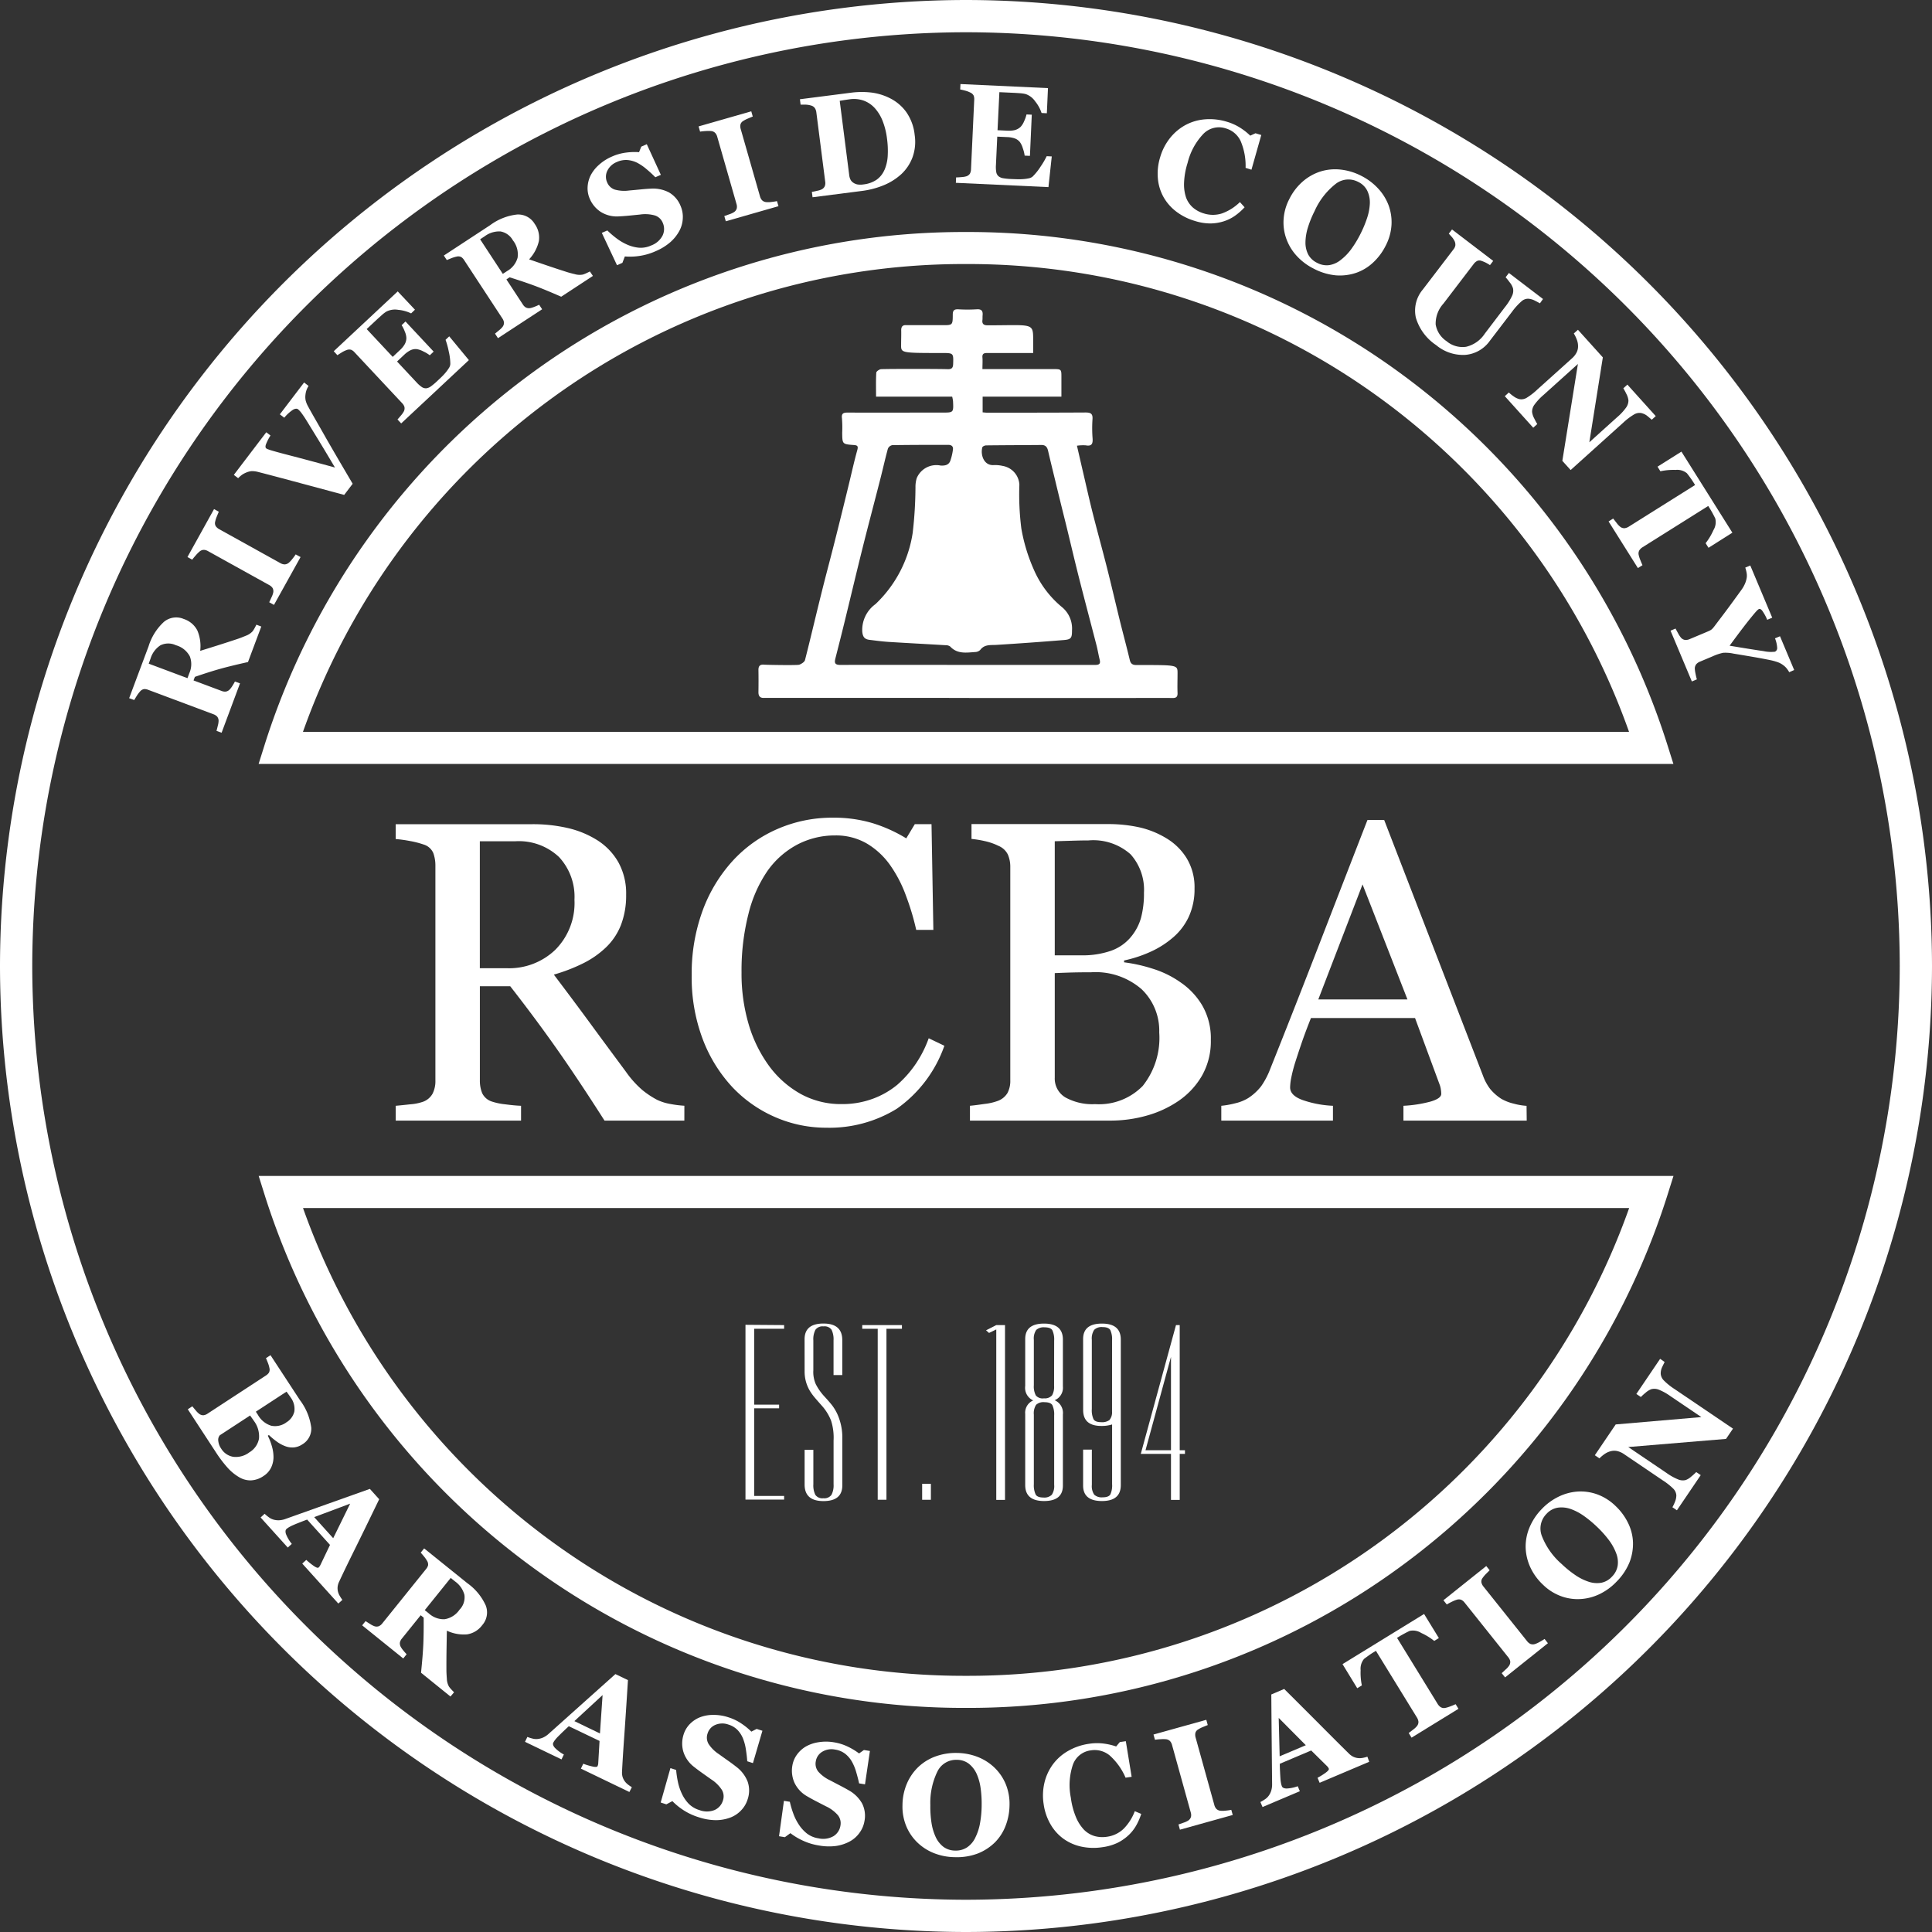 <?xml version="1.0" encoding="utf-8"?>
<svg xmlns="http://www.w3.org/2000/svg" width="105" height="105" viewBox="0 0 105 105">
  <rect x="0" y="0" width="105" height="105" fill="#333333" stroke="none"/>
  <g id="aw_02" data-name="aw 02" transform="translate(1873.714 2322.183)">
    <path id="Path_1417" data-name="Path 1417" d="M-1757.816-2257.985l-8.109,0c-.1,0-1.745-.005-1.846,0-.217.008-.3-.1-.3-.31.006-.405.007-.811,0-1.216,0-.229.106-.3.314-.28.123.011,1.8.042,1.91,0s.279-.145.306-.25c.311-1.217.594-2.441.9-3.661.232-.936.483-1.866.719-2.8.252-1,.5-2,.742-3,.16-.65.3-1.3.481-1.95.057-.207.016-.262-.182-.276-.633-.046-.632-.05-.638-.674a6.413,6.413,0,0,0-.013-.776c-.037-.281.088-.316.322-.314,1.576.006,3.153,0,4.73,0,.135,0,.27,0,.405,0,.608,0,.609,0,.579-.624a2.036,2.036,0,0,0-.046-.242h-4.137c0-.454-.013-.88.012-1.3,0-.073.169-.189.264-.193.438-.02,3.175-.017,3.614,0,.218.007.294-.066.3-.287.019-.581.016-.592-.589-.592-2.279,0-2.243,0-2.239-.463,0-.259.012-.518.005-.777,0-.206.089-.288.286-.274.045,0,1.878,0,1.923,0,.583.006.591.006.593-.569,0-.217.064-.3.291-.292a8.379,8.379,0,0,0,1.012,0c.271-.019.341.1.318.334-.007.078,0,.159-.007.236-.034.224.065.3.281.3,2.4,0,2.474-.153,2.474.743v.763c-.263,0-2.282,0-2.524,0-.166,0-.249.054-.233.24s0,.378,0,.633h3.818c.477,0,.476,0,.474.467,0,.325,0,.65,0,1.031h-4.281v.853c.078.006.162.019.247.018,1.779,0,3.559,0,5.338-.01.282,0,.409.057.385.371a7.4,7.4,0,0,0,.006,1.047c.019.289-.053.426-.372.367a2.294,2.294,0,0,0-.478.02c.123.535.234,1.022.348,1.509.165.708.323,1.418.5,2.123.25.989.523,1.973.774,2.962.243.958.466,1.919.7,2.878.18.728.377,1.452.551,2.181.071.3.284.267.5.267,2.075,0,2.095-.005,2.094.439,0,.36-.014.721,0,1.081.008.213-.08.276-.276.272-.417-.008-2.485,0-2.9,0h-7.368Zm1.1-1.794v0h.405q3.278,0,6.555,0c.225,0,.28-.08.23-.285-.059-.239-.1-.484-.157-.721-.324-1.257-.658-2.51-.977-3.768-.242-.957-.465-1.918-.7-2.877-.2-.8-.4-1.608-.592-2.411-.128-.522-.256-1.045-.377-1.568-.046-.2-.133-.324-.36-.322-1,.009-2,.01-3.007.022-.073,0-.194.055-.208.108-.109.4.081.991.608.963a1.852,1.852,0,0,1,.5.045,1.091,1.091,0,0,1,.906,1.017,14.668,14.668,0,0,0,.107,2.385,9.426,9.426,0,0,0,.678,2.233,5.441,5.441,0,0,0,1.524,2.033,1.506,1.506,0,0,1,.551,1.272c0,.4-.041.49-.437.522-1.221.1-2.443.188-3.665.264-.324.02-.651-.04-.886.275a.406.406,0,0,1-.273.113c-.48.034-.973.119-1.36-.3a.4.4,0,0,0-.246-.07c-1.031-.062-2.064-.115-3.1-.18-.348-.022-.693-.07-1.039-.112-.253-.031-.362-.144-.392-.435a1.73,1.73,0,0,1,.717-1.506,6.716,6.716,0,0,0,2.022-3.869,22.069,22.069,0,0,0,.152-2.487,1.615,1.615,0,0,1,.069-.493,1.155,1.155,0,0,1,1.3-.682c.234.012.436-.025.524-.258a2.989,2.989,0,0,0,.142-.6c.028-.182-.073-.268-.257-.267-1.013,0-2.026,0-3.039.016a.326.326,0,0,0-.238.192c-.151.55-.273,1.108-.415,1.661-.319,1.249-.651,2.494-.963,3.744-.329,1.316-.641,2.637-.963,3.955-.165.676-.337,1.35-.508,2.024-.061.238-.054.369.269.368C-1761.313-2259.786-1759.015-2259.779-1756.717-2259.779Z" transform="translate(-64.423 -26.268)" fill="#fff"/>
    <path id="Path_1418" data-name="Path 1418" d="M-1821.214-2217.183a52.56,52.56,0,0,1-52.5-52.5,52.56,52.56,0,0,1,52.5-52.5,52.56,52.56,0,0,1,52.5,52.5A52.56,52.56,0,0,1-1821.214-2217.183Zm0-103.247a50.8,50.8,0,0,0-50.747,50.747,50.8,50.8,0,0,0,50.747,50.747,50.8,50.8,0,0,0,50.747-50.747A50.8,50.8,0,0,0-1821.214-2320.43Z" transform="translate(0)" fill="#fff"/>
    <path id="Path_1419" data-name="Path 1419" d="M-1760.558-2260.737h-76.891l.356-1.132a39.964,39.964,0,0,1,14.239-19.925,39.756,39.756,0,0,1,23.85-7.853,39.759,39.759,0,0,1,23.851,7.853,39.962,39.962,0,0,1,14.238,19.925Zm-74.481-1.744h72.07A38.253,38.253,0,0,0-1776.2-2280.4a38.007,38.007,0,0,0-22.8-7.506,38.007,38.007,0,0,0-22.8,7.506A38.257,38.257,0,0,0-1835.039-2262.481Z" transform="translate(-22.21 -19.927)" fill="#fff"/>
    <path id="Path_1420" data-name="Path 1420" d="M-1799-2129.793a39.76,39.76,0,0,1-23.85-7.853,39.96,39.96,0,0,1-14.239-19.925l-.356-1.132h76.891l-.357,1.132a39.957,39.957,0,0,1-14.238,19.925A39.763,39.763,0,0,1-1799-2129.793Zm-36.035-27.166a38.258,38.258,0,0,0,13.236,17.915,38,38,0,0,0,22.8,7.507,38,38,0,0,0,22.8-7.507,38.257,38.257,0,0,0,13.236-17.915Z" transform="translate(-22.21 -99.569)" fill="#fff"/>
    <g id="Group_148" data-name="Group 148" transform="translate(-1852.212 -2277.744)">
      <path id="Path_1421" data-name="Path 1421" d="M-1803.247-2191.218h-4.339q-1.441-2.259-2.6-3.906t-2.524-3.395h-1.65v5.109a1.811,1.811,0,0,0,.125.7.88.88,0,0,0,.534.459,3.462,3.462,0,0,0,.716.148q.511.068.863.08v.806h-6.812v-.806q.272-.023.789-.08a2.71,2.71,0,0,0,.721-.148.977.977,0,0,0,.494-.431,1.521,1.521,0,0,0,.153-.727v-11.65a2.015,2.015,0,0,0-.114-.7.835.835,0,0,0-.534-.466,4.909,4.909,0,0,0-.738-.188,7.112,7.112,0,0,0-.772-.107v-.807h7.437a8.4,8.4,0,0,1,1.919.21,5.18,5.18,0,0,1,1.624.676,3.411,3.411,0,0,1,1.124,1.187,3.492,3.492,0,0,1,.42,1.765,4.455,4.455,0,0,1-.284,1.646,3.4,3.4,0,0,1-.84,1.238,5,5,0,0,1-1.226.846,9.323,9.323,0,0,1-1.579.607q1.192,1.578,1.982,2.657t1.936,2.623a5.385,5.385,0,0,0,.9,1,4.8,4.8,0,0,0,.8.528,2.77,2.77,0,0,0,.738.227,5.547,5.547,0,0,0,.738.091Zm-5.972-12.007a3.168,3.168,0,0,0-.84-2.318,3.176,3.176,0,0,0-2.373-.856h-1.93v6.9h1.488a3.62,3.62,0,0,0,2.611-1A3.6,3.6,0,0,0-1809.219-2203.224Z" transform="translate(1818.938 2207.681)" fill="#fff"/>
      <path id="Path_1422" data-name="Path 1422" d="M-1770.108-2191.387a6.922,6.922,0,0,1-2.762-.569,7.068,7.068,0,0,1-2.343-1.636,7.949,7.949,0,0,1-1.611-2.607,9.483,9.483,0,0,1-.6-3.471,9.924,9.924,0,0,1,.59-3.505,8.221,8.221,0,0,1,1.633-2.71,7.157,7.157,0,0,1,2.439-1.738,7.434,7.434,0,0,1,3.006-.614,7.362,7.362,0,0,1,2.155.295,8.034,8.034,0,0,1,1.838.829l.465-.772h.908l.1,5.745h-.932a13.557,13.557,0,0,0-.544-1.822,7.05,7.05,0,0,0-.851-1.664,4.135,4.135,0,0,0-1.293-1.209,3.332,3.332,0,0,0-1.712-.437,4.4,4.4,0,0,0-2.047.489,4.661,4.661,0,0,0-1.639,1.443,7.122,7.122,0,0,0-1.033,2.341,12.463,12.463,0,0,0-.374,3.17,9.743,9.743,0,0,0,.391,2.834,7.34,7.34,0,0,0,1.118,2.268,5.386,5.386,0,0,0,1.718,1.511,4.531,4.531,0,0,0,2.218.545,4.774,4.774,0,0,0,1.69-.29,4.536,4.536,0,0,0,1.338-.767,5.95,5.95,0,0,0,1-1.136,6.268,6.268,0,0,0,.7-1.385l.851.408a7.032,7.032,0,0,1-2.587,3.424A6.983,6.983,0,0,1-1770.108-2191.387Z" transform="translate(1793.514 2208.237)" fill="#fff"/>
      <path id="Path_1423" data-name="Path 1423" d="M-1726.945-2198.723a3.942,3.942,0,0,1,1.17,1.25,3.562,3.562,0,0,1,.465,1.873,3.78,3.78,0,0,1-.488,1.953,4.215,4.215,0,0,1-1.272,1.362,5.831,5.831,0,0,1-1.72.795,7.216,7.216,0,0,1-1.981.272h-7.63v-.806q.272-.023.794-.1a3.013,3.013,0,0,0,.75-.176,1.024,1.024,0,0,0,.5-.426,1.411,1.411,0,0,0,.148-.687v-11.581a1.672,1.672,0,0,0-.131-.681.986.986,0,0,0-.516-.477,3.242,3.242,0,0,0-.761-.261,5.526,5.526,0,0,0-.7-.113v-.807h7.437a7.814,7.814,0,0,1,1.652.17,4.9,4.9,0,0,1,1.5.6,3.257,3.257,0,0,1,1.1,1.078,3.035,3.035,0,0,1,.432,1.658,3.585,3.585,0,0,1-.306,1.516,3.318,3.318,0,0,1-.863,1.141,5.01,5.01,0,0,1-1.2.767,7.014,7.014,0,0,1-1.459.483v.1a8.555,8.555,0,0,1,1.55.346A5.364,5.364,0,0,1-1726.945-2198.723Zm-2.746-2.432a2.816,2.816,0,0,0,.583-1.069,5.108,5.108,0,0,0,.164-1.377,2.892,2.892,0,0,0-.725-2.087,3.045,3.045,0,0,0-2.288-.757q-.363,0-.912.017l-.923.028v6.2h1.439a4.7,4.7,0,0,0,1.592-.239A2.477,2.477,0,0,0-1729.691-2201.154Zm1.577,5.145a3.115,3.115,0,0,0-.96-2.35,3.808,3.808,0,0,0-2.742-.919q-.726,0-1.226.017t-.75.029v5.677a1.192,1.192,0,0,0,.579,1.079,3.023,3.023,0,0,0,1.612.364,3.319,3.319,0,0,0,2.589-.988A4.189,4.189,0,0,0-1728.114-2196.009Z" transform="translate(1769.614 2207.681)" fill="#fff"/>
      <path id="Path_1424" data-name="Path 1424" d="M-1686.557-2191.576h-6.7v-.806a6.969,6.969,0,0,0,1.47-.228q.584-.17.585-.42a1.669,1.669,0,0,0-.023-.25,1.2,1.2,0,0,0-.068-.261l-1.334-3.611h-5.656q-.318.8-.517,1.385t-.359,1.09a7.993,7.993,0,0,0-.2.795,2.908,2.908,0,0,0-.057.5q0,.454.715.7a5.78,5.78,0,0,0,1.613.3v.806h-6.068v-.806a4.765,4.765,0,0,0,.738-.131,2.391,2.391,0,0,0,.727-.289,2.865,2.865,0,0,0,.7-.642,4.185,4.185,0,0,0,.488-.926q1.215-3.031,2.679-6.812t2.612-6.733h.908l5.371,13.9a2.739,2.739,0,0,0,.386.715,2.656,2.656,0,0,0,.6.534,2.513,2.513,0,0,0,.681.267,3.457,3.457,0,0,0,.7.12Zm-6.482-6.585-2.441-6.252-2.405,6.252Z" transform="translate(1748.029 2208.04)" fill="#fff"/>
    </g>
    <g id="Group_149" data-name="Group 149" transform="translate(-1866.705 -2317.617)">
      <path id="Path_1425" data-name="Path 1425" d="M-1848.439-2235.107l-.722,1.93q-.953.212-1.53.374t-1.357.431l-.073.194,1.528.572a.479.479,0,0,0,.234.033.391.391,0,0,0,.217-.127,1.313,1.313,0,0,0,.138-.189,2.6,2.6,0,0,0,.133-.231l.276.1-1,2.684-.277-.1c.019-.072.042-.166.071-.283a1.1,1.1,0,0,0,.042-.257.367.367,0,0,0-.076-.234.5.5,0,0,0-.2-.129l-3.548-1.328a.541.541,0,0,0-.227-.041.366.366,0,0,0-.219.132,1.67,1.67,0,0,0-.178.238c-.06.095-.105.17-.137.225l-.276-.1,1.056-2.821a3.009,3.009,0,0,1,.834-1.327,1.042,1.042,0,0,1,1.079-.156,1.268,1.268,0,0,1,.736.621,2.164,2.164,0,0,1,.156,1.111q.4-.124.933-.292t1.09-.354q.18-.059.451-.173a.933.933,0,0,0,.372-.242,1.452,1.452,0,0,0,.12-.191c.043-.08.073-.136.088-.171Zm-4.643,1.015a.96.96,0,0,0-.841.007,1.313,1.313,0,0,0-.533.716l-.1.28,2.106.788.1-.27a1.2,1.2,0,0,0,.03-.91A1.222,1.222,0,0,0-1853.082-2234.092Z" transform="translate(1855.63 2264.592)" fill="#fff"/>
      <path id="Path_1426" data-name="Path 1426" d="M-1841.27-2248.182l-1.445,2.6-.258-.143.126-.274a1.066,1.066,0,0,0,.093-.262.361.361,0,0,0-.038-.24.49.49,0,0,0-.182-.159l-3.33-1.847a.515.515,0,0,0-.222-.067.36.36,0,0,0-.233.092,1.754,1.754,0,0,0-.2.2q-.121.136-.2.241l-.258-.143,1.445-2.605.258.144c-.03.069-.067.158-.11.264a1.559,1.559,0,0,0-.088.28.312.312,0,0,0,.038.247.553.553,0,0,0,.183.158l3.326,1.845a.5.5,0,0,0,.229.068.37.37,0,0,0,.232-.094,1.33,1.33,0,0,0,.185-.2,2.713,2.713,0,0,0,.184-.25Z" transform="translate(1850.596 2273.891)" fill="#fff"/>
      <path id="Path_1427" data-name="Path 1427" d="M-1836.863-2268.353a1.215,1.215,0,0,0-.108.217,1.059,1.059,0,0,0-.058.251.925.925,0,0,0,.009.323,1.36,1.36,0,0,0,.13.32q.136.252.407.724t.614,1.077q.311.541.685,1.181l.719,1.224-.461.605-2.752-.739q-1.4-.375-1.949-.514a1.327,1.327,0,0,0-.329-.039.99.99,0,0,0-.315.086,1.135,1.135,0,0,0-.218.12,1.948,1.948,0,0,0-.2.177l-.235-.179,1.763-2.316.229.175a2.815,2.815,0,0,0-.253.5c-.029.1-.022.166.022.2a.325.325,0,0,0,.079.043l.125.045q.338.105,1.131.309t2.4.644q-.517-.874-.881-1.47l-.644-1.051q-.135-.222-.265-.4a1.264,1.264,0,0,0-.213-.242c-.064-.048-.153-.043-.267.017a2.115,2.115,0,0,0-.484.439l-.241-.183,1.318-1.732Z" transform="translate(1846.623 2284.762)" fill="#fff"/>
      <path id="Path_1428" data-name="Path 1428" d="M-1822.5-2280.336l-.21.2a2.019,2.019,0,0,0-.7-.193,1.026,1.026,0,0,0-.642.095,1.687,1.687,0,0,0-.253.193c-.1.09-.184.164-.248.224l-.57.533,1.414,1.512.4-.377a1.353,1.353,0,0,0,.243-.294.718.718,0,0,0,.1-.35.95.95,0,0,0-.081-.344,1.828,1.828,0,0,0-.177-.358l.21-.2,1.53,1.636-.21.2a1.9,1.9,0,0,0-.357-.213,1.109,1.109,0,0,0-.355-.122.647.647,0,0,0-.344.065,1.376,1.376,0,0,0-.323.231l-.4.377,1.057,1.131a1.629,1.629,0,0,0,.288.256.383.383,0,0,0,.247.068.545.545,0,0,0,.254-.108,3.487,3.487,0,0,0,.343-.29c.064-.06.141-.134.23-.219a2.935,2.935,0,0,0,.222-.239,2.051,2.051,0,0,0,.178-.245.439.439,0,0,0,.076-.221,3.1,3.1,0,0,0-.088-.692,4.082,4.082,0,0,0-.171-.62l.2-.189,1.068,1.292-3.68,3.441-.2-.215q.072-.078.19-.219a1.211,1.211,0,0,0,.152-.215.37.37,0,0,0,.036-.244.5.5,0,0,0-.125-.206l-2.588-2.767a.522.522,0,0,0-.184-.136.382.382,0,0,0-.257.019,1.385,1.385,0,0,0-.259.128c-.1.063-.181.112-.23.148l-.2-.216,3.478-3.252Z" transform="translate(1838.043 2292.602)" fill="#fff"/>
      <path id="Path_1429" data-name="Path 1429" d="M-1803.667-2288.771l-1.724,1.13q-.894-.392-1.455-.6t-1.35-.455l-.173.114.895,1.364a.477.477,0,0,0,.169.166.4.4,0,0,0,.25.026,1.37,1.37,0,0,0,.222-.072c.1-.038.178-.074.244-.107l.162.246-2.4,1.571-.161-.247c.057-.046.132-.108.224-.185a1.108,1.108,0,0,0,.186-.183.366.366,0,0,0,.077-.234.5.5,0,0,0-.088-.225l-2.077-3.168a.541.541,0,0,0-.159-.167.363.363,0,0,0-.255-.023,1.734,1.734,0,0,0-.284.087c-.1.041-.186.075-.244.1l-.162-.246,2.52-1.652a3.01,3.01,0,0,1,1.457-.577,1.042,1.042,0,0,1,.962.511,1.265,1.265,0,0,1,.226.936,2.165,2.165,0,0,1-.531.989l.925.317q.527.18,1.088.359c.119.04.274.082.465.127a.928.928,0,0,0,.443.024,1.507,1.507,0,0,0,.21-.083c.082-.039.139-.067.172-.086Zm-4.345-1.926a.961.961,0,0,0-.682-.492,1.32,1.32,0,0,0-.853.262l-.25.165,1.233,1.88.24-.158a1.2,1.2,0,0,0,.562-.717A1.223,1.223,0,0,0-1808.012-2290.7Z" transform="translate(1828.882 2299.201)" fill="#fff"/>
      <path id="Path_1430" data-name="Path 1430" d="M-1788.055-2296.14a3.283,3.283,0,0,1-.889.257,3.405,3.405,0,0,1-.777.025l-.132.347-.294.13-.826-1.758.3-.131a5.041,5.041,0,0,0,.491.422,2.859,2.859,0,0,0,.582.345,2.035,2.035,0,0,0,.639.17,1.347,1.347,0,0,0,.675-.123,1.129,1.129,0,0,0,.621-.548.826.826,0,0,0,0-.692.688.688,0,0,0-.426-.39,1.937,1.937,0,0,0-.809-.049l-.612.061q-.28.027-.531.039a1.657,1.657,0,0,1-.985-.242,1.6,1.6,0,0,1-.6-.716,1.413,1.413,0,0,1-.118-.608,1.605,1.605,0,0,1,.154-.637,1.946,1.946,0,0,1,.444-.58,2.54,2.54,0,0,1,.721-.466,2.736,2.736,0,0,1,.816-.223,3.481,3.481,0,0,1,.662-.018l.12-.3.3-.133.765,1.665-.3.131q-.222-.226-.487-.447a2.648,2.648,0,0,0-.5-.34,1.474,1.474,0,0,0-.533-.149,1.179,1.179,0,0,0-.573.108.968.968,0,0,0-.518.48.736.736,0,0,0-.007.628.682.682,0,0,0,.418.392,1.947,1.947,0,0,0,.788.047c.2-.017.4-.036.6-.056s.386-.035.548-.042a1.869,1.869,0,0,1,1,.2,1.479,1.479,0,0,1,.634.733,1.488,1.488,0,0,1,.122.683,1.566,1.566,0,0,1-.184.673,2.216,2.216,0,0,1-.493.618A3,3,0,0,1-1788.055-2296.14Z" transform="translate(1816.671 2305.229)" fill="#fff"/>
      <path id="Path_1431" data-name="Path 1431" d="M-1771.923-2301.428l-2.863.82-.081-.284.283-.1a1.063,1.063,0,0,0,.252-.119.361.361,0,0,0,.142-.2.485.485,0,0,0-.016-.241l-1.049-3.66a.5.5,0,0,0-.11-.2.358.358,0,0,0-.229-.1,1.755,1.755,0,0,0-.28,0,3.061,3.061,0,0,0-.31.032l-.081-.284,2.863-.82.081.284c-.071.028-.159.065-.264.109a1.6,1.6,0,0,0-.26.135.312.312,0,0,0-.147.2.549.549,0,0,0,.018.242l1.047,3.656a.494.494,0,0,0,.113.209.37.37,0,0,0,.231.1,1.3,1.3,0,0,0,.271-.008q.185-.021.307-.047Z" transform="translate(1807.223 2308.068)" fill="#fff"/>
      <path id="Path_1432" data-name="Path 1432" d="M-1757.3-2308.956a2.438,2.438,0,0,1,.9.75,2.629,2.629,0,0,1,.467,1.262,2.479,2.479,0,0,1-.118,1.212,2.4,2.4,0,0,1-.606.911,3.244,3.244,0,0,1-.962.606,4.574,4.574,0,0,1-1.18.309l-2.684.344-.038-.292c.08-.013.179-.033.3-.062a.955.955,0,0,0,.234-.075.364.364,0,0,0,.169-.176.481.481,0,0,0,.023-.238l-.483-3.776a.543.543,0,0,0-.079-.225.369.369,0,0,0-.213-.143,1.142,1.142,0,0,0-.313-.047c-.109,0-.192,0-.25,0l-.037-.293,2.834-.363a4.5,4.5,0,0,1,.988-.008A3.043,3.043,0,0,1-1757.3-2308.956Zm-.277,3.916a2.233,2.233,0,0,0,.177-.75,4.878,4.878,0,0,0-.038-.966,3.873,3.873,0,0,0-.236-.95,2.283,2.283,0,0,0-.426-.7,1.528,1.528,0,0,0-.6-.407,1.6,1.6,0,0,0-.759-.075c-.088.012-.187.026-.3.044l-.248.041.517,4.043a.73.73,0,0,0,.066.234.44.44,0,0,0,.145.166.609.609,0,0,0,.228.1,1.056,1.056,0,0,0,.334,0,1.582,1.582,0,0,0,.708-.251A1.25,1.25,0,0,0-1757.58-2305.04Z" transform="translate(1798.635 2309.717)" fill="#fff"/>
      <path id="Path_1433" data-name="Path 1433" d="M-1735.473-2308.813l-.287-.014a2,2,0,0,0-.35-.635,1.025,1.025,0,0,0-.516-.394,1.733,1.733,0,0,0-.314-.046q-.2-.015-.334-.021l-.779-.036-.1,2.068.552.026a1.379,1.379,0,0,0,.38-.031.725.725,0,0,0,.319-.175.968.968,0,0,0,.19-.3,1.825,1.825,0,0,0,.133-.377l.287.013-.1,2.238-.287-.013a1.919,1.919,0,0,0-.1-.4,1.1,1.1,0,0,0-.16-.338.645.645,0,0,0-.286-.2,1.378,1.378,0,0,0-.391-.069l-.552-.025-.072,1.546a1.654,1.654,0,0,0,.018.385.382.382,0,0,0,.125.224.546.546,0,0,0,.254.106,3.5,3.5,0,0,0,.447.043l.318.011a2.9,2.9,0,0,0,.326-.008,2.009,2.009,0,0,0,.3-.042.442.442,0,0,0,.211-.1,3.118,3.118,0,0,0,.434-.546,4.107,4.107,0,0,0,.325-.556l.276.013-.18,1.667-5.032-.233.013-.294q.107,0,.289-.017a1.208,1.208,0,0,0,.26-.041.365.365,0,0,0,.2-.144.5.5,0,0,0,.061-.234l.175-3.784a.528.528,0,0,0-.031-.227.383.383,0,0,0-.193-.17,1.335,1.335,0,0,0-.272-.1q-.176-.047-.266-.062l.014-.295,4.756.221Z" transform="translate(1785.358 2310.402)" fill="#fff"/>
      <path id="Path_1434" data-name="Path 1434" d="M-1710.294-2299.946a3.143,3.143,0,0,1-1-.5,2.6,2.6,0,0,1-.7-.791,2.521,2.521,0,0,1-.311-1.014,3.011,3.011,0,0,1,.127-1.167,3.025,3.025,0,0,1,.542-1.045,2.759,2.759,0,0,1,.852-.707,2.688,2.688,0,0,1,1.059-.3,3.178,3.178,0,0,1,1.17.133,2.825,2.825,0,0,1,.747.341,3.315,3.315,0,0,1,.523.415l.285-.131.315.095-.534,1.886-.319-.1a3.432,3.432,0,0,0-.27-1.46,1.281,1.281,0,0,0-.8-.683,1.185,1.185,0,0,0-1.217.288,3.484,3.484,0,0,0-.863,1.579,4.115,4.115,0,0,0-.194,1.084,2.234,2.234,0,0,0,.106.794,1.343,1.343,0,0,0,.374.554,1.594,1.594,0,0,0,.595.32,1.616,1.616,0,0,0,.986,0,2.672,2.672,0,0,0,.974-.616l.255.282a3.273,3.273,0,0,1-.527.464,2.252,2.252,0,0,1-.591.294,2.472,2.472,0,0,1-.726.121A2.778,2.778,0,0,1-1710.294-2299.946Z" transform="translate(1768.224 2307.388)" fill="#fff"/>
      <path id="Path_1435" data-name="Path 1435" d="M-1689.08-2296.5a2.658,2.658,0,0,1,.166,1.068,2.818,2.818,0,0,1-.321,1.152,3.179,3.179,0,0,1-.679.908,2.587,2.587,0,0,1-.918.558,2.778,2.778,0,0,1-1.1.139,3.226,3.226,0,0,1-1.218-.368,3.171,3.171,0,0,1-.9-.672,2.732,2.732,0,0,1-.568-.915,2.613,2.613,0,0,1-.163-1.062,2.767,2.767,0,0,1,.311-1.127,3.06,3.06,0,0,1,.74-.964,2.75,2.75,0,0,1,.966-.54,2.687,2.687,0,0,1,1.086-.1,3.2,3.2,0,0,1,1.11.334,3.216,3.216,0,0,1,.919.686A2.781,2.781,0,0,1-1689.08-2296.5Zm-2.6,2.992a2.869,2.869,0,0,0,.572-.586,5.843,5.843,0,0,0,.512-.845,6.164,6.164,0,0,0,.35-.84,2.912,2.912,0,0,0,.154-.8,1.493,1.493,0,0,0-.136-.688,1.056,1.056,0,0,0-.5-.488,1.127,1.127,0,0,0-1.222.11,3.881,3.881,0,0,0-1.146,1.479,5.575,5.575,0,0,0-.36.884,2.835,2.835,0,0,0-.135.808,1.422,1.422,0,0,0,.148.663,1.077,1.077,0,0,0,.49.458,1.086,1.086,0,0,0,.66.121A1.324,1.324,0,0,0-1691.682-2293.506Z" transform="translate(1757.531 2303.074)" fill="#fff"/>
      <path id="Path_1436" data-name="Path 1436" d="M-1669.675-2285.989q-.094-.057-.282-.151a.886.886,0,0,0-.359-.1.533.533,0,0,0-.367.148,3.43,3.43,0,0,0-.5.551l-1.213,1.588a1.815,1.815,0,0,1-1.337.765,2.275,2.275,0,0,1-1.584-.532,2.717,2.717,0,0,1-1.1-1.49,1.773,1.773,0,0,1,.378-1.53l1.668-2.184a.471.471,0,0,0,.1-.212.449.449,0,0,0-.051-.254,1,1,0,0,0-.144-.21q-.1-.112-.161-.176l.175-.228,2.238,1.709-.175.229a2.479,2.479,0,0,0-.213-.127,1.828,1.828,0,0,0-.239-.1.3.3,0,0,0-.245,0,.563.563,0,0,0-.184.159l-1.645,2.154a1.626,1.626,0,0,0-.426,1.137,1.357,1.357,0,0,0,.59.908,1.343,1.343,0,0,0,1.064.307,1.673,1.673,0,0,0,1.014-.711l1.1-1.448a2.964,2.964,0,0,0,.387-.616.639.639,0,0,0,.049-.4.94.94,0,0,0-.18-.328c-.1-.135-.176-.226-.222-.274l.179-.235,1.853,1.415Z" transform="translate(1746.357 2297.909)" fill="#fff"/>
      <path id="Path_1437" data-name="Path 1437" d="M-1656.138-2271.056q-.079-.072-.234-.2a.79.79,0,0,0-.347-.165.575.575,0,0,0-.393.086,3.423,3.423,0,0,0-.581.444l-2.852,2.569-.451-.5.846-5.265-1.873,1.687a3.078,3.078,0,0,0-.488.524.652.652,0,0,0-.13.39.948.948,0,0,0,.108.341c.068.139.126.247.174.323l-.219.2-1.545-1.715.219-.2a2.226,2.226,0,0,0,.267.215.9.9,0,0,0,.314.148.563.563,0,0,0,.382-.071,3.475,3.475,0,0,0,.589-.457l1.89-1.7a1.082,1.082,0,0,0,.227-.283.732.732,0,0,0,.092-.33,1,1,0,0,0-.054-.362,1.908,1.908,0,0,0-.176-.368l.225-.2,1.353,1.5-.734,4.613,1.509-1.36a2.968,2.968,0,0,0,.492-.53.659.659,0,0,0,.124-.386.976.976,0,0,0-.107-.342,3.4,3.4,0,0,0-.17-.315l.22-.2,1.542,1.712Z" transform="translate(1738.897 2289.302)" fill="#fff"/>
      <path id="Path_1438" data-name="Path 1438" d="M-1644.131-2253.622l-.157-.25a3.314,3.314,0,0,0,.425-.711.827.827,0,0,0,.1-.63c-.034-.074-.08-.163-.136-.267s-.108-.192-.153-.265l-.094-.15-3.567,2.241a.56.56,0,0,0-.177.169.351.351,0,0,0-.036.251,1.722,1.722,0,0,0,.084.266q.068.174.123.291l-.25.157-1.593-2.534.25-.157.191.244a1.075,1.075,0,0,0,.187.2.355.355,0,0,0,.243.081.557.557,0,0,0,.231-.087l3.6-2.261-.094-.15q-.069-.109-.172-.253t-.181-.238a.828.828,0,0,0-.614-.179,3.3,3.3,0,0,0-.825.074l-.157-.25,1.3-.818,2.769,4.406Z" transform="translate(1729.976 2278.827)" fill="#fff"/>
      <path id="Path_1439" data-name="Path 1439" d="M-1634.432-2237.073a1.407,1.407,0,0,0-.142-.211.94.94,0,0,0-.171-.162,1.1,1.1,0,0,0-.326-.177,3.264,3.264,0,0,0-.387-.106q-.427-.088-.921-.173t-1.084-.182a2.041,2.041,0,0,0-.554-.044,2.6,2.6,0,0,0-.568.188l-.7.294a.526.526,0,0,0-.2.14.376.376,0,0,0-.078.244,1.909,1.909,0,0,0,.041.278,2.632,2.632,0,0,0,.072.3l-.273.114-1.159-2.76.272-.115c.032.063.081.153.146.269a1.329,1.329,0,0,0,.157.236.363.363,0,0,0,.222.114.533.533,0,0,0,.245-.047l.872-.366q.115-.048.2-.088a.55.55,0,0,0,.136-.086,1.269,1.269,0,0,0,.134-.155l.2-.265q.358-.467.675-.9t.591-.811a1.738,1.738,0,0,0,.208-.369,1.38,1.38,0,0,0,.087-.326.879.879,0,0,0-.016-.262,1.953,1.953,0,0,0-.067-.257l.272-.115,1.192,2.837-.272.115a2.441,2.441,0,0,0-.275-.5c-.067-.079-.127-.107-.177-.085a.566.566,0,0,0-.133.115q-.094.1-.28.33-.177.214-.478.608t-.7.94q1.327.221,1.848.294a1.872,1.872,0,0,0,.615.032.216.216,0,0,0,.121-.221,1.61,1.61,0,0,0-.118-.505l.272-.114.771,1.835Z" transform="translate(1724.663 2269.04)" fill="#fff"/>
    </g>
    <g id="Group_150" data-name="Group 150" transform="translate(-1863.506 -2248.527)">
      <path id="Path_1440" data-name="Path 1440" d="M-1842.72-2128a1.34,1.34,0,0,1-.135.558,1.129,1.129,0,0,1-.413.451,1.3,1.3,0,0,1-.673.233,1.19,1.19,0,0,1-.642-.17,2.635,2.635,0,0,1-.636-.522,6.644,6.644,0,0,1-.633-.837l-1.526-2.335.247-.162c.049.062.112.138.19.229a1.043,1.043,0,0,0,.181.18.364.364,0,0,0,.23.078.5.5,0,0,0,.229-.089l3.168-2.071a.538.538,0,0,0,.167-.159.361.361,0,0,0,.023-.255,1.472,1.472,0,0,0-.081-.273c-.039-.1-.074-.184-.106-.256l.247-.162,1.6,2.443a3.142,3.142,0,0,1,.616,1.5.987.987,0,0,1-.481.9,1,1,0,0,1-.461.17,1.063,1.063,0,0,1-.471-.067,1.888,1.888,0,0,1-.445-.238,3.94,3.94,0,0,1-.445-.369l-.06.039a3.122,3.122,0,0,1,.226.585A2.114,2.114,0,0,1-1842.72-2128Zm-1.328-.272a1.1,1.1,0,0,0,.539-.749,1.387,1.387,0,0,0-.273-.965c-.026-.04-.062-.093-.109-.157s-.081-.112-.1-.142l-1.647,1.076a.385.385,0,0,0-.083.307.891.891,0,0,0,.155.415.956.956,0,0,0,.655.448A1.205,1.205,0,0,0-1844.048-2128.269Zm2.015-1.632a.938.938,0,0,0,.445-.592,1.032,1.032,0,0,0-.2-.769c-.026-.041-.062-.092-.107-.154l-.117-.161-1.667,1.089.108.165a1.249,1.249,0,0,0,.734.6A1.035,1.035,0,0,0-1842.033-2129.9Z" transform="translate(1847.376 2133.557)" fill="#fff"/>
      <path id="Path_1441" data-name="Path 1441" d="M-1832.943-2108.585l-1.96-2.172.219-.2a3.773,3.773,0,0,0,.376.306c.152.11.25.146.293.107a.445.445,0,0,0,.046-.05.487.487,0,0,0,.055-.092l.519-1.086-1.242-1.376c-.106.038-.227.084-.365.139s-.259.1-.365.149a2.006,2.006,0,0,0-.284.143,1.078,1.078,0,0,0-.108.079c-.06.054-.07.145-.03.274a1.994,1.994,0,0,0,.318.536l-.219.2-1.476-1.635.219-.2a2.108,2.108,0,0,0,.219.183.773.773,0,0,0,.232.124.956.956,0,0,0,.342.045,1.168,1.168,0,0,0,.354-.077l2.171-.774,2.4-.854.507.562q-.857,1.774-1.363,2.795t-.824,1.708a.86.86,0,0,0-.069.231.8.8,0,0,0,.014.278.847.847,0,0,0,.1.243,1.714,1.714,0,0,0,.142.214Zm-.278-3.551.921-1.878-1.954.732Z" transform="translate(1841.122 2122.078)" fill="#fff"/>
      <path id="Path_1442" data-name="Path 1442" d="M-1818.135-2098.423l-1.6-1.293q.1-.971.125-1.57t.018-1.424l-.162-.13-1.024,1.271a.481.481,0,0,0-.105.212.4.4,0,0,0,.052.246,1.341,1.341,0,0,0,.136.19,2.632,2.632,0,0,0,.178.2l-.185.23-2.232-1.8.185-.23c.062.04.144.092.246.156a1.12,1.12,0,0,0,.231.12.364.364,0,0,0,.246,0,.5.5,0,0,0,.187-.153l2.376-2.951a.545.545,0,0,0,.11-.2.362.362,0,0,0-.056-.25,1.685,1.685,0,0,0-.171-.244c-.071-.086-.128-.153-.171-.2l.185-.23,2.347,1.89a3.013,3.013,0,0,1,1,1.209,1.043,1.043,0,0,1-.191,1.073,1.265,1.265,0,0,1-.821.5,2.161,2.161,0,0,1-1.1-.2q-.008.421-.017.978t-.007,1.146q0,.188.023.482a.931.931,0,0,0,.114.429,1.483,1.483,0,0,0,.144.174c.062.066.107.112.135.138Zm.5-4.726a.96.96,0,0,0,.258-.8,1.312,1.312,0,0,0-.512-.731l-.233-.188-1.41,1.751.224.18a1.2,1.2,0,0,0,.855.314A1.221,1.221,0,0,0-1817.638-2103.149Z" transform="translate(1832.409 2116.969)" fill="#fff"/>
      <path id="Path_1443" data-name="Path 1443" d="M-1794.761-2082.451l-2.635-1.27.128-.266a3.545,3.545,0,0,0,.464.142c.182.044.287.041.312-.011a.557.557,0,0,0,.024-.064.486.486,0,0,0,.015-.106l.07-1.2-1.67-.8c-.084.075-.178.164-.285.266s-.2.195-.281.276a1.981,1.981,0,0,0-.21.24,1.1,1.1,0,0,0-.069.114q-.053.109.076.266a2.006,2.006,0,0,0,.5.376l-.128.266-1.984-.956.128-.266a1.982,1.982,0,0,0,.271.087.772.772,0,0,0,.262.028.974.974,0,0,0,.334-.087,1.19,1.19,0,0,0,.3-.205l1.718-1.538,1.9-1.7.682.328q-.124,1.966-.205,3.1t-.118,1.893a.875.875,0,0,0,.023.24.809.809,0,0,0,.118.252.866.866,0,0,0,.182.189,1.886,1.886,0,0,0,.212.144Zm-1.6-3.182.143-2.086-1.533,1.416Z" transform="translate(1818.759 2106.186)" fill="#fff"/>
      <path id="Path_1444" data-name="Path 1444" d="M-1779.462-2077.562a3.313,3.313,0,0,1-.84-.389,3.414,3.414,0,0,1-.6-.49l-.328.175-.308-.1.529-1.869.311.1a5.066,5.066,0,0,0,.094.641,2.841,2.841,0,0,0,.213.642,2.021,2.021,0,0,0,.37.548,1.364,1.364,0,0,0,.591.351,1.129,1.129,0,0,0,.828-.007.824.824,0,0,0,.45-.525.69.69,0,0,0-.065-.573,1.943,1.943,0,0,0-.579-.567l-.5-.355q-.229-.163-.426-.319a1.659,1.659,0,0,1-.585-.829,1.6,1.6,0,0,1,.015-.935,1.415,1.415,0,0,1,.309-.537,1.611,1.611,0,0,1,.534-.379,1.946,1.946,0,0,1,.715-.147,2.552,2.552,0,0,1,.85.121,2.708,2.708,0,0,1,.761.367,3.445,3.445,0,0,1,.512.421l.288-.148.314.1-.515,1.758-.31-.1q-.021-.316-.076-.656a2.637,2.637,0,0,0-.157-.587,1.472,1.472,0,0,0-.3-.462,1.177,1.177,0,0,0-.5-.293.966.966,0,0,0-.707.023.737.737,0,0,0-.417.47.679.679,0,0,0,.059.57,1.941,1.941,0,0,0,.563.552q.24.174.49.35t.442.328a1.863,1.863,0,0,1,.623.807,1.479,1.479,0,0,1,0,.969,1.492,1.492,0,0,1-.356.6,1.564,1.564,0,0,1-.58.387,2.225,2.225,0,0,1-.778.143A3.006,3.006,0,0,1-1779.462-2077.562Z" transform="translate(1807.237 2102.672)" fill="#fff"/>
      <path id="Path_1445" data-name="Path 1445" d="M-1762.881-2073.737a3.274,3.274,0,0,1-.886-.27,3.422,3.422,0,0,1-.665-.4l-.3.219-.317-.052.266-1.924.321.052a4.951,4.951,0,0,0,.182.622,2.837,2.837,0,0,0,.3.607,2.027,2.027,0,0,0,.443.492,1.348,1.348,0,0,0,.633.265,1.125,1.125,0,0,0,.82-.121.822.822,0,0,0,.374-.581.691.691,0,0,0-.144-.559,1.946,1.946,0,0,0-.652-.482l-.546-.282q-.249-.13-.466-.257a1.664,1.664,0,0,1-.693-.74,1.6,1.6,0,0,1-.114-.929,1.394,1.394,0,0,1,.233-.574,1.607,1.607,0,0,1,.476-.45,1.965,1.965,0,0,1,.689-.244,2.547,2.547,0,0,1,.858,0,2.724,2.724,0,0,1,.805.259,3.438,3.438,0,0,1,.564.347l.265-.187.325.053-.267,1.813-.321-.052c-.043-.208-.1-.42-.165-.641a2.618,2.618,0,0,0-.236-.559,1.458,1.458,0,0,0-.365-.416,1.175,1.175,0,0,0-.539-.221.968.968,0,0,0-.7.12.737.737,0,0,0-.349.523.679.679,0,0,0,.137.556,1.944,1.944,0,0,0,.634.469q.261.139.533.28t.482.263a1.874,1.874,0,0,1,.729.713,1.48,1.48,0,0,1,.131.961,1.489,1.489,0,0,1-.27.639,1.569,1.569,0,0,1-.521.464,2.248,2.248,0,0,1-.75.249A3.027,3.027,0,0,1-1762.881-2073.737Z" transform="translate(1797.18 2100.379)" fill="#fff"/>
      <path id="Path_1446" data-name="Path 1446" d="M-1742.884-2076.994a2.659,2.659,0,0,1,.616.888,2.82,2.82,0,0,1,.214,1.177,3.19,3.19,0,0,1-.215,1.113,2.584,2.584,0,0,1-.582.9,2.778,2.778,0,0,1-.926.6,3.22,3.22,0,0,1-1.256.2,3.17,3.17,0,0,1-1.106-.211,2.743,2.743,0,0,1-.91-.575,2.619,2.619,0,0,1-.61-.884,2.77,2.77,0,0,1-.212-1.15,3.04,3.04,0,0,1,.245-1.19,2.741,2.741,0,0,1,.634-.908,2.694,2.694,0,0,1,.934-.563,3.2,3.2,0,0,1,1.145-.183,3.211,3.211,0,0,1,1.126.215A2.78,2.78,0,0,1-1742.884-2076.994Zm-1.035,3.828a2.865,2.865,0,0,0,.259-.777,5.8,5.8,0,0,0,.092-.984,6.16,6.16,0,0,0-.052-.909,2.908,2.908,0,0,0-.212-.79,1.5,1.5,0,0,0-.423-.561,1.061,1.061,0,0,0-.666-.219,1.127,1.127,0,0,0-1.051.633,3.874,3.874,0,0,0-.385,1.83,5.614,5.614,0,0,0,.062.953,2.832,2.832,0,0,0,.231.784,1.418,1.418,0,0,0,.423.532,1.077,1.077,0,0,0,.64.2,1.1,1.1,0,0,0,.646-.179A1.326,1.326,0,0,0-1743.918-2073.166Z" transform="translate(1786.711 2099.393)" fill="#fff"/>
      <path id="Path_1447" data-name="Path 1447" d="M-1725.087-2073.677a3.163,3.163,0,0,1-1.121-.031,2.6,2.6,0,0,1-.967-.42,2.522,2.522,0,0,1-.711-.787,3.013,3.013,0,0,1-.38-1.112,3.032,3.032,0,0,1,.049-1.177,2.76,2.76,0,0,1,.472-1,2.672,2.672,0,0,1,.833-.72,3.16,3.16,0,0,1,1.116-.375,2.824,2.824,0,0,1,.821-.008,3.38,3.38,0,0,1,.65.154l.2-.239.326-.048.316,1.935-.33.048a3.429,3.429,0,0,0-.863-1.208,1.277,1.277,0,0,0-1.018-.277,1.184,1.184,0,0,0-.98.776,3.48,3.48,0,0,0-.113,1.8,4.1,4.1,0,0,0,.282,1.064,2.249,2.249,0,0,0,.433.674,1.341,1.341,0,0,0,.573.344,1.594,1.594,0,0,0,.674.038,1.616,1.616,0,0,0,.892-.42,2.685,2.685,0,0,0,.621-.97l.35.148a3.311,3.311,0,0,1-.281.643,2.234,2.234,0,0,1-.411.517,2.48,2.48,0,0,1-.607.417A2.773,2.773,0,0,1-1725.087-2073.677Z" transform="translate(1774.777 2100.414)" fill="#fff"/>
      <path id="Path_1448" data-name="Path 1448" d="M-1708.591-2077.269l-2.87.8-.079-.284.284-.1a1.07,1.07,0,0,0,.252-.117.364.364,0,0,0,.144-.2.487.487,0,0,0-.014-.241l-1.018-3.669a.5.5,0,0,0-.109-.206.358.358,0,0,0-.228-.1,1.744,1.744,0,0,0-.28,0,3.019,3.019,0,0,0-.31.029l-.079-.284,2.87-.8.079.285q-.106.041-.265.107a1.547,1.547,0,0,0-.261.134.311.311,0,0,0-.149.2.55.55,0,0,0,.016.241l1.017,3.665a.493.493,0,0,0,.112.211.37.37,0,0,0,.23.1,1.3,1.3,0,0,0,.271-.006,2.823,2.823,0,0,0,.308-.044Z" transform="translate(1765.38 2102.253)" fill="#fff"/>
      <path id="Path_1449" data-name="Path 1449" d="M-1692.124-2082.8l-2.694,1.142-.115-.272a3.638,3.638,0,0,0,.413-.255c.154-.108.22-.188.2-.241a.463.463,0,0,0-.032-.061.471.471,0,0,0-.069-.082l-.856-.845-1.707.723q0,.168.012.389c.007.148.014.279.022.394a1.913,1.913,0,0,0,.042.316,1.172,1.172,0,0,0,.039.127q.048.111.25.118a1.977,1.977,0,0,0,.61-.125l.115.272-2.028.859-.116-.272a2.015,2.015,0,0,0,.244-.146.767.767,0,0,0,.194-.178.972.972,0,0,0,.155-.308,1.187,1.187,0,0,0,.043-.36q-.011-1.15-.022-2.305t-.021-2.548l.7-.3q1.394,1.39,2.2,2.2t1.344,1.338a.877.877,0,0,0,.2.141.805.805,0,0,0,.267.078.841.841,0,0,0,.262-.012,1.808,1.808,0,0,0,.248-.064Zm-3.446-.9-1.473-1.484.052,2.086Z" transform="translate(1756.33 2104.893)" fill="#fff"/>
      <path id="Path_1450" data-name="Path 1450" d="M-1681.373-2095.966l-.252.154a3.326,3.326,0,0,0-.707-.432.828.828,0,0,0-.629-.111c-.074.033-.163.078-.268.134s-.193.106-.266.15l-.151.093,2.206,3.589a.556.556,0,0,0,.168.179.349.349,0,0,0,.25.039,1.655,1.655,0,0,0,.268-.082c.117-.043.214-.084.292-.12l.155.251-2.55,1.568-.155-.252.246-.189a1.1,1.1,0,0,0,.2-.185.354.354,0,0,0,.083-.242.557.557,0,0,0-.085-.232l-2.226-3.62-.151.093c-.073.045-.158.1-.254.17s-.177.128-.241.179a.828.828,0,0,0-.185.611,3.312,3.312,0,0,0,.067.826l-.251.154-.8-1.309,4.433-2.726Z" transform="translate(1749.364 2111.336)" fill="#fff"/>
      <path id="Path_1451" data-name="Path 1451" d="M-1667.05-2099.809l-2.328,1.859-.184-.231.221-.205a1.047,1.047,0,0,0,.186-.207.364.364,0,0,0,.056-.236.484.484,0,0,0-.108-.217l-2.376-2.976a.5.5,0,0,0-.18-.147.361.361,0,0,0-.25,0,1.74,1.74,0,0,0-.258.107c-.109.054-.2.1-.274.149l-.184-.231,2.328-1.859.184.23c-.054.053-.122.121-.2.2a1.565,1.565,0,0,0-.188.225.31.31,0,0,0-.058.243.546.546,0,0,0,.109.216l2.374,2.972a.5.5,0,0,0,.185.15.376.376,0,0,0,.25,0,1.3,1.3,0,0,0,.247-.113,2.794,2.794,0,0,0,.266-.161Z" transform="translate(1740.968 2115.458)" fill="#fff"/>
      <path id="Path_1452" data-name="Path 1452" d="M-1658.381-2114.454a2.66,2.66,0,0,1,1.07.151,2.819,2.819,0,0,1,1.009.642,3.183,3.183,0,0,1,.671.914,2.588,2.588,0,0,1,.267,1.041,2.78,2.78,0,0,1-.186,1.09,3.22,3.22,0,0,1-.706,1.058,3.173,3.173,0,0,1-.906.668,2.741,2.741,0,0,1-1.041.277,2.612,2.612,0,0,1-1.064-.153,2.763,2.763,0,0,1-.988-.625,3.057,3.057,0,0,1-.707-.988,2.749,2.749,0,0,1-.236-1.082,2.693,2.693,0,0,1,.222-1.068,3.2,3.2,0,0,1,.643-.964,3.2,3.2,0,0,1,.923-.681A2.784,2.784,0,0,1-1658.381-2114.454Zm2.106,3.36a2.869,2.869,0,0,0-.394-.717,5.773,5.773,0,0,0-.66-.736,6.147,6.147,0,0,0-.7-.58,2.91,2.91,0,0,0-.724-.38,1.485,1.485,0,0,0-.7-.071,1.06,1.06,0,0,0-.614.34,1.127,1.127,0,0,0-.249,1.2,3.876,3.876,0,0,0,1.081,1.526,5.585,5.585,0,0,0,.741.6,2.836,2.836,0,0,0,.733.363,1.412,1.412,0,0,0,.678.051,1.073,1.073,0,0,0,.58-.335,1.09,1.09,0,0,0,.308-.6A1.327,1.327,0,0,0-1656.275-2111.094Z" transform="translate(1733.905 2121.861)" fill="#fff"/>
      <path id="Path_1453" data-name="Path 1453" d="M-1647.7-2132.873c-.033.063-.078.155-.135.274a.8.8,0,0,0-.078.377.582.582,0,0,0,.179.361,3.35,3.35,0,0,0,.571.457l3.177,2.152-.378.558-5.314.442,2.087,1.413a3.032,3.032,0,0,0,.626.348.652.652,0,0,0,.41.033.947.947,0,0,0,.3-.187,3.527,3.527,0,0,0,.272-.246l.244.166-1.294,1.911-.245-.165a2.411,2.411,0,0,0,.145-.311.9.9,0,0,0,.068-.34.564.564,0,0,0-.161-.354,3.5,3.5,0,0,0-.585-.462l-2.106-1.427a1.086,1.086,0,0,0-.329-.152.74.74,0,0,0-.343-.01,1.021,1.021,0,0,0-.339.139,1.922,1.922,0,0,0-.315.26l-.251-.17,1.134-1.674,4.654-.4-1.682-1.139a2.981,2.981,0,0,0-.633-.351.664.664,0,0,0-.4-.027.965.965,0,0,0-.306.186,3.242,3.242,0,0,0-.266.24l-.245-.165,1.292-1.909Z" transform="translate(1727.962 2133.239)" fill="#fff"/>
    </g>
    <g id="Group_151" data-name="Group 151" transform="translate(-1833.201 -2250.249)">
      <path id="Path_1454" data-name="Path 1454" d="M-1767.792-2137.442v.2h-1.628v4.123h1.356v.2h-1.356v4.761h1.628v.2h-2.1v-9.5Z" transform="translate(1769.894 2137.524)" fill="#fff"/>
      <path id="Path_1455" data-name="Path 1455" d="M-1761.6-2136.8q0-.854,1.024-.855t1.025.9v1.9h-.475v-1.886a1.177,1.177,0,0,0-.108-.576.463.463,0,0,0-.434-.183.48.48,0,0,0-.441.183,1.114,1.114,0,0,0-.115.576v1.628a1.622,1.622,0,0,0,.136.759,3,3,0,0,0,.468.665q.278.3.428.495a2.613,2.613,0,0,1,.271.455,3.091,3.091,0,0,1,.272,1.343v2.537q0,.854-1.025.854t-1.024-.9v-1.886h.475v1.872a1.164,1.164,0,0,0,.109.576.462.462,0,0,0,.434.183.481.481,0,0,0,.441-.183,1.112,1.112,0,0,0,.115-.576v-2.374a3.028,3.028,0,0,0-.136-1.085,2.682,2.682,0,0,0-.468-.773c-.186-.209-.328-.371-.427-.489a2.881,2.881,0,0,1-.271-.379,2.043,2.043,0,0,1-.272-1.031Z" transform="translate(1764.814 2137.652)" fill="#fff"/>
      <path id="Path_1456" data-name="Path 1456" d="M-1753.515-2137.442h2.157v.2h-.841v9.292h-.475v-9.292h-.841Z" transform="translate(1759.863 2137.524)" fill="#fff"/>
      <path id="Path_1457" data-name="Path 1457" d="M-1745.114-2114.315v-.868h.475v.868Z" transform="translate(1754.718 2123.891)" fill="#fff"/>
      <path id="Path_1458" data-name="Path 1458" d="M-1736.155-2137.158l.556-.284h.475v9.5h-.475v-9.264l-.393.19Z" transform="translate(1749.231 2137.524)" fill="#fff"/>
      <path id="Path_1459" data-name="Path 1459" d="M-1728.613-2128.849q0,.842-1.024.841t-1.024-.868v-3.866a.724.724,0,0,1,.434-.733.752.752,0,0,1-.434-.786v-2.55q0-.842,1.024-.841t1.024.868v2.55a.732.732,0,0,1-.448.747.753.753,0,0,1,.448.773Zm-.475-7.881a1.177,1.177,0,0,0-.1-.563c-.063-.1-.2-.156-.421-.156a.6.6,0,0,0-.454.143.821.821,0,0,0-.129.536v2.468a1.048,1.048,0,0,0,.109.556.483.483,0,0,0,.441.156.519.519,0,0,0,.441-.163.944.944,0,0,0,.109-.522Zm0,4.069a1.175,1.175,0,0,0-.1-.563c-.063-.1-.206-.156-.427-.156a.581.581,0,0,0-.455.143.852.852,0,0,0-.122.535v3.785a1.181,1.181,0,0,0,.1.556q.095.162.421.162a.576.576,0,0,0,.455-.15.848.848,0,0,0,.129-.542Z" transform="translate(1745.866 2137.652)" fill="#fff"/>
      <path id="Path_1460" data-name="Path 1460" d="M-1722.541-2136.811q0-.842,1.024-.841t1.024.868v7.908q0,.868-1.024.868t-1.024-.841v-1.954h.475v1.914a.82.82,0,0,0,.129.536.6.6,0,0,0,.455.143c.217,0,.357-.052.421-.156a1.173,1.173,0,0,0,.095-.563v-3.241a1.883,1.883,0,0,1-.583.081q-.991,0-.99-.868Zm1.573.068a1.179,1.179,0,0,0-.095-.556q-.1-.163-.421-.163a.579.579,0,0,0-.455.149.851.851,0,0,0-.129.543v3.757a1.172,1.172,0,0,0,.095.563q.095.156.414.156a.674.674,0,0,0,.448-.115.642.642,0,0,0,.142-.454Z" transform="translate(1740.893 2137.652)" fill="#fff"/>
      <path id="Path_1461" data-name="Path 1461" d="M-1712.34-2137.442v6.8h.285v.2h-.285v2.5h-.475v-2.5h-1.641l1.913-7Zm-.475,6.8v-5.073l-1.384,5.073Z" transform="translate(1735.942 2137.524)" fill="#fff"/>
    </g>
  </g>
</svg>
